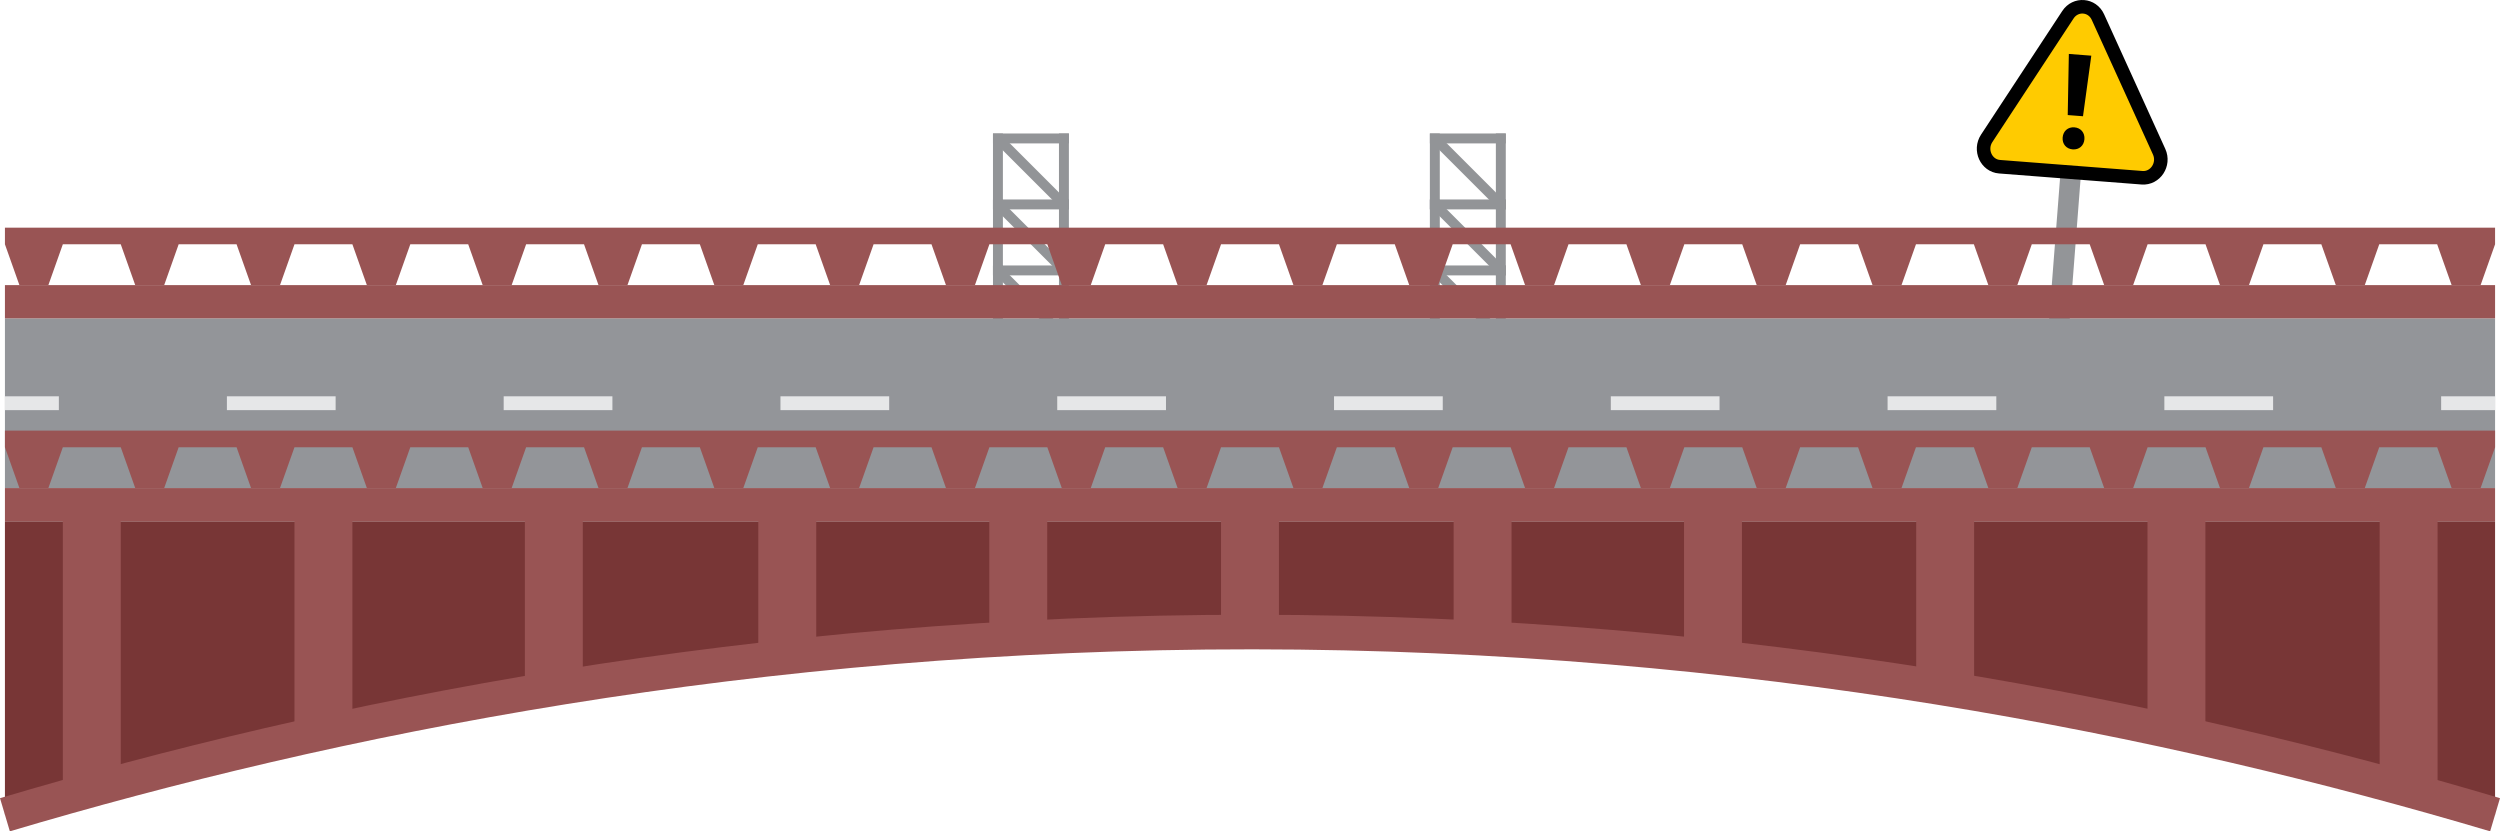 <?xml version="1.0" encoding="UTF-8"?>
<svg id="Layer_2" data-name="Layer 2" xmlns="http://www.w3.org/2000/svg" viewBox="0 0 1274.796 423.902">
  <defs>
    <style>
      .cls-1 {
        stroke-linecap: square;
      }

      .cls-1, .cls-2 {
        stroke: #929497;
        stroke-width: 5.061px;
      }

      .cls-1, .cls-2, .cls-3, .cls-4 {
        fill: none;
        stroke-miterlimit: 10;
      }

      .cls-5 {
        fill: #e6e7e8;
      }

      .cls-6 {
        fill: #ffcb00;
      }

      .cls-7 {
        fill: #995454;
      }

      .cls-8 {
        fill: #939598;
      }

      .cls-9 {
        fill: #939599;
      }

      .cls-10 {
        fill: #783636;
      }

      .cls-3 {
        stroke: #995454;
        stroke-width: 17.635px;
      }

      .cls-4 {
        stroke: #000;
        stroke-width: 6.907px;
      }
    </style>
  </defs>
  <g id="EVERYTHING_ELSE" data-name="EVERYTHING ELSE">
    <g>
      <g>
        <rect class="cls-8" x="1046.506" y="65.855" width="10.464" height="152.439" transform="translate(14.117 -80.817) rotate(4.43)"/>
        <g>
          <path class="cls-6" d="M1054.476,7.506c3.874-5.896,12.365-5.238,15.285,1.184l15.612,34.342,15.612,34.342c2.919,6.422-1.923,13.791-8.716,13.265l-36.328-2.815-36.328-2.815c-6.793-.526-10.442-8.554-6.569-14.449l20.716-31.527,20.716-31.527Z"/>
          <path d="M1062.888,70.985c-.257,3.32-2.738,5.444-5.99,5.192s-5.377-2.733-5.119-6.053c.258-3.319,2.738-5.444,5.99-5.192s5.377,2.734,5.119,6.053Zm3.506-42.595l-4.234,30.886-7.789-.604,.574-31.169,11.449,.887Z"/>
          <path class="cls-4" d="M1054.476,7.506c3.874-5.896,12.365-5.238,15.285,1.184l15.612,34.342,15.612,34.342c2.919,6.422-1.923,13.791-8.716,13.265l-36.328-2.815-36.328-2.815c-6.793-.526-10.442-8.554-6.569-14.449l20.716-31.527,20.716-31.527Z"/>
        </g>
      </g>
      <g>
        <line class="cls-1" x1="508.865" y1="137.893" x2="508.865" y2="104.244"/>
        <line class="cls-1" x1="542.514" y1="104.244" x2="508.865" y2="104.244"/>
        <line class="cls-1" x1="542.514" y1="104.244" x2="542.514" y2="137.893"/>
        <line class="cls-1" x1="542.514" y1="137.893" x2="508.865" y2="137.893"/>
        <line class="cls-2" x1="508.865" y1="104.244" x2="542.514" y2="137.893"/>
        <line class="cls-1" x1="508.865" y1="104.244" x2="508.865" y2="70.595"/>
        <line class="cls-1" x1="542.514" y1="70.595" x2="542.514" y2="104.244"/>
        <line class="cls-2" x1="508.865" y1="70.595" x2="542.514" y2="104.244"/>
        <line class="cls-1" x1="542.514" y1="70.595" x2="508.865" y2="70.595"/>
        <line class="cls-1" x1="508.865" y1="171.543" x2="508.865" y2="137.894"/>
        <line class="cls-1" x1="542.514" y1="137.894" x2="542.514" y2="171.543"/>
        <line class="cls-1" x1="542.514" y1="171.543" x2="508.865" y2="171.543"/>
        <line class="cls-2" x1="508.865" y1="137.893" x2="542.514" y2="171.542"/>
      </g>
      <g>
        <line class="cls-1" x1="731.647" y1="137.893" x2="731.647" y2="104.244"/>
        <line class="cls-1" x1="765.296" y1="104.244" x2="731.647" y2="104.244"/>
        <line class="cls-1" x1="765.296" y1="104.244" x2="765.296" y2="137.893"/>
        <line class="cls-1" x1="765.296" y1="137.893" x2="731.647" y2="137.893"/>
        <line class="cls-2" x1="731.647" y1="104.244" x2="765.296" y2="137.893"/>
        <line class="cls-1" x1="731.647" y1="104.244" x2="731.647" y2="70.595"/>
        <line class="cls-1" x1="765.296" y1="70.595" x2="765.296" y2="104.244"/>
        <line class="cls-2" x1="731.647" y1="70.595" x2="765.296" y2="104.244"/>
        <line class="cls-1" x1="765.296" y1="70.595" x2="731.647" y2="70.595"/>
        <line class="cls-1" x1="731.647" y1="171.543" x2="731.647" y2="137.894"/>
        <line class="cls-1" x1="765.296" y1="137.894" x2="765.296" y2="171.543"/>
        <line class="cls-1" x1="765.296" y1="171.543" x2="731.647" y2="171.543"/>
        <line class="cls-2" x1="731.647" y1="137.893" x2="765.296" y2="171.542"/>
      </g>
      <g>
        <rect class="cls-9" x="2.513" y="162.338" width="1269.77" height="86.54"/>
        <rect class="cls-7" x="2.513" y="145.384" width="1269.77" height="16.954"/>
        <rect class="cls-7" x="2.513" y="248.878" width="1269.77" height="16.954"/>
        <path class="cls-10" d="M2.513,265.832H1272.283v149.618c-165.355-49.165-380.866-93.014-633.595-93.163-253.902-.149-470.329,43.852-636.175,93.163v-149.618Z"/>
        <polygon class="cls-7" points="1272.283 116.089 2.513 116.089 2.513 124.566 9.895 145.384 24.66 145.384 32.042 124.566 61.572 124.566 68.954 145.384 83.719 145.384 91.102 124.566 120.631 124.566 128.013 145.384 142.778 145.384 150.161 124.566 179.69 124.566 187.073 145.384 201.837 145.384 209.22 124.566 238.749 124.566 246.132 145.384 260.896 145.384 268.279 124.566 297.808 124.566 305.191 145.384 319.955 145.384 327.338 124.566 356.867 124.566 364.25 145.384 379.015 145.384 386.397 124.566 415.926 124.566 423.309 145.384 438.074 145.384 445.456 124.566 474.986 124.566 482.368 145.384 497.133 145.384 504.515 124.566 534.045 124.566 541.427 145.384 556.192 145.384 563.574 124.566 593.104 124.566 600.486 145.384 615.251 145.384 622.633 124.566 652.163 124.566 659.545 145.384 674.31 145.384 681.692 124.566 711.222 124.566 718.604 145.384 733.369 145.384 740.751 124.566 770.281 124.566 777.663 145.384 792.428 145.384 799.81 124.566 829.34 124.566 836.722 145.383 851.487 145.383 858.869 124.566 888.399 124.566 895.781 145.383 910.546 145.383 917.928 124.566 947.458 124.566 954.84 145.383 969.605 145.383 976.988 124.566 1006.517 124.566 1013.9 145.383 1028.664 145.383 1036.047 124.566 1065.576 124.566 1072.959 145.383 1087.724 145.383 1095.106 124.566 1124.635 124.566 1132.018 145.383 1146.783 145.383 1154.165 124.566 1183.694 124.566 1191.077 145.383 1205.842 145.383 1213.224 124.566 1242.754 124.566 1250.136 145.383 1264.901 145.383 1272.283 124.566 1272.283 124.566 1272.283 116.089"/>
        <path class="cls-3" d="M1272.283,415.451c-165.355-49.165-380.866-93.014-633.595-93.163-253.902-.149-470.329,43.852-636.175,93.163"/>
        <polygon class="cls-7" points="1272.283 219.583 2.513 219.583 2.513 228.06 9.895 248.878 24.66 248.878 32.042 228.06 61.572 228.06 68.954 248.878 83.719 248.878 91.102 228.06 120.631 228.06 128.013 248.878 142.778 248.878 150.161 228.06 179.69 228.06 187.073 248.878 201.837 248.878 209.22 228.06 238.749 228.06 246.132 248.878 260.896 248.878 268.279 228.06 297.808 228.06 305.191 248.878 319.955 248.878 327.338 228.06 356.867 228.06 364.25 248.878 379.015 248.878 386.397 228.06 415.927 228.06 423.309 248.878 438.074 248.878 445.456 228.06 474.986 228.06 482.368 248.878 497.133 248.878 504.515 228.06 534.045 228.06 541.427 248.878 556.192 248.878 563.574 228.06 593.104 228.06 600.486 248.878 615.251 248.878 622.633 228.06 652.163 228.06 659.545 248.878 674.31 248.878 681.692 228.06 711.222 228.06 718.604 248.878 733.369 248.878 740.751 228.06 770.281 228.06 777.663 248.878 792.428 248.878 799.81 228.06 829.34 228.06 836.722 248.878 851.487 248.878 858.869 228.06 888.399 228.06 895.781 248.878 910.546 248.878 917.929 228.06 947.458 228.06 954.84 248.878 969.605 248.878 976.988 228.06 1006.517 228.06 1013.9 248.878 1028.664 248.878 1036.047 228.06 1065.576 228.06 1072.959 248.878 1087.724 248.878 1095.106 228.06 1124.636 228.06 1132.018 248.878 1146.783 248.878 1154.165 228.06 1183.694 228.06 1191.077 248.878 1205.842 248.878 1213.224 228.06 1242.754 228.06 1250.136 248.878 1264.901 248.878 1272.283 228.06 1272.283 228.06 1272.283 219.583"/>
        <g>
          <rect class="cls-5" x="2.513" y="202.081" width="27.5" height="7.054"/>
          <path class="cls-5" d="M1159.094,209.135h-55.445v-7.054h55.445v7.054Zm-141.135,0h-55.446v-7.054h55.446v7.054Zm-141.136,0h-55.445v-7.054h55.445v7.054Zm-141.135,0h-55.445v-7.054h55.445v7.054Zm-141.135,0h-55.446v-7.054h55.446v7.054Zm-141.136,0h-55.445v-7.054h55.445v7.054Zm-141.135,0h-55.446v-7.054h55.446v7.054Zm-141.135,0h-55.446v-7.054h55.446v7.054Z"/>
          <rect class="cls-5" x="1244.783" y="202.081" width="27.5" height="7.054"/>
        </g>
        <rect class="cls-7" x="32.042" y="257.355" width="29.53" height="144.658"/>
        <rect class="cls-7" x="150.161" y="257.355" width="29.53" height="114.707"/>
        <rect class="cls-7" x="267.647" y="257.355" width="29.53" height="93.805"/>
        <rect class="cls-7" x="386.679" y="257.355" width="29.53" height="77.661"/>
        <rect class="cls-7" x="504.466" y="257.355" width="29.53" height="68.122"/>
        <rect class="cls-7" x="622.633" y="257.355" width="29.53" height="64.933"/>
        <rect class="cls-7" x="741.237" y="257.355" width="29.53" height="68.145"/>
        <rect class="cls-7" x="858.717" y="257.355" width="29.53" height="78.124"/>
        <rect class="cls-7" x="977.108" y="257.355" width="29.53" height="94.055"/>
        <rect class="cls-7" x="1095.043" y="257.355" width="29.53" height="116.218"/>
        <rect class="cls-7" x="1213.434" y="257.355" width="29.53" height="146.192"/>
      </g>
    </g>
  </g>
</svg>